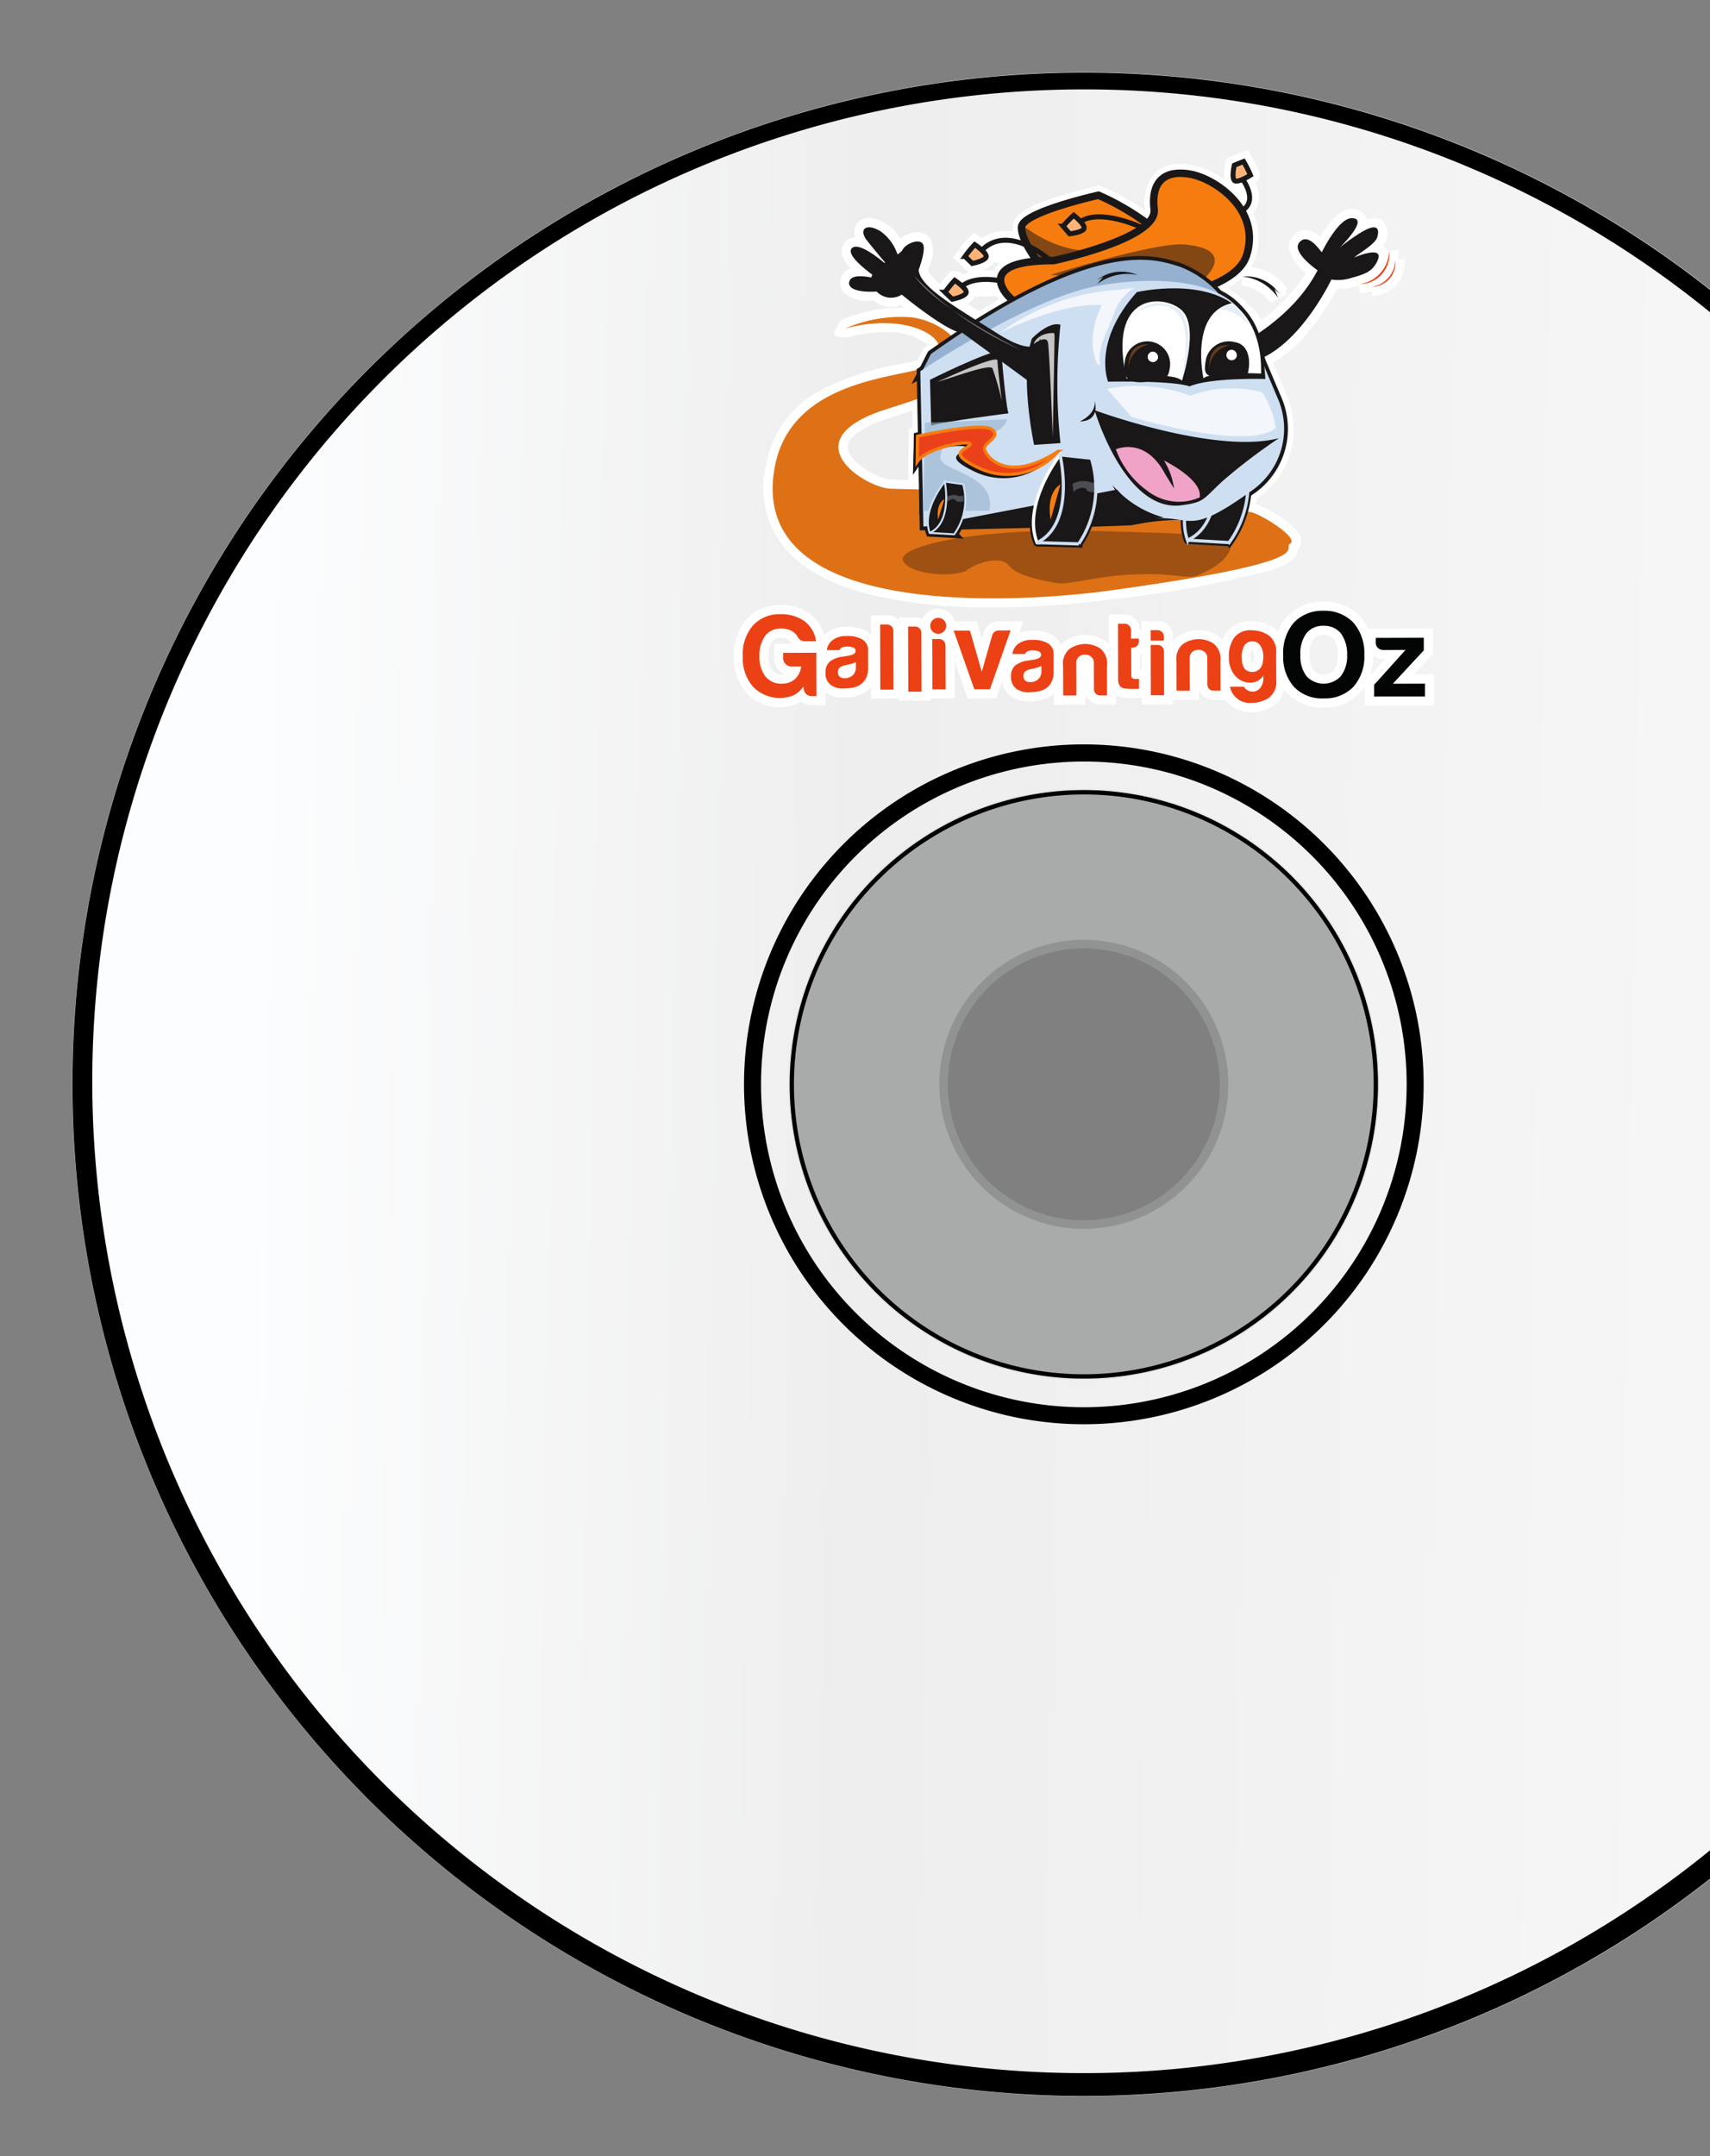 <svg xmlns="http://www.w3.org/2000/svg" xmlns:xlink="http://www.w3.org/1999/xlink" width="142" height="179" viewBox="0 0 142 179"><rect x="0" y="0" width="142" height="179" fill="#808080" stroke="none"/><defs><style>.a,.aj,.ap,.h,.v,.x{fill:#fff;}.a{stroke:#707070;}.b{clip-path:url(#a);}.c{fill:url(#b);}.d{opacity:0.5;fill:url(#c);}.e{opacity:0.2;mix-blend-mode:multiply;}.ab,.ac,.aj,.ak,.an,.ao,.ap,.e,.g,.l,.p,.w,.x,.z{isolation:isolate;}.f{fill:#333;}.g{mix-blend-mode:overlay;}.i{fill:#030404;}.j{fill:#ec4115;}.k{fill:url(#d);}.l{fill:#4d2a10;opacity:0.44;}.m{fill:none;}.aa,.ab,.ac,.m,.n,.o,.q,.r,.s,.t,.u,.v,.w,.x,.y,.z{stroke:#191717;}.m,.n{stroke-width:0.412px;}.n{fill:#feb479;}.o,.q{stroke-width:0.619px;}.o{fill:url(#e);}.ad,.af,.ai,.al,.p,.s{fill:#191717;}.p{opacity:0.52;}.q{fill:url(#f);}.ae,.ak,.r,.z{fill:#96b1cf;}.aa,.ab,.ac,.r,.s,.t,.u,.v,.w,.x,.y,.z{stroke-width:0.618px;}.ag,.t{fill:#f67c0f;}.ab,.ac,.ah,.an,.ao,.u{fill:#cfdff2;}.w{opacity:0.53;fill:url(#g);}.aj,.x{opacity:0.75;}.aq,.y{fill:#f0a3c7;}.ak,.z{opacity:0.62;}.aa{fill:url(#h);}.ab,.an{opacity:0.27;}.ac,.ao{opacity:0.55;}.af,.al{stroke:#cfdff2;}.af,.ai{stroke-width:0.266px;}.ai{stroke:#fff;}.al{stroke-width:0.157px;}.am{stroke:#f67c0f;stroke-width:0.257px;fill:url(#i);}.ap{opacity:0.4;}.ar{fill:#633b1d;}</style><clipPath id="a"><rect class="a" width="142" height="179" transform="translate(1146 612)"/></clipPath><linearGradient id="b" x1="0.09" y1="0.493" x2="1.025" y2="0.509" gradientUnits="objectBoundingBox"><stop offset="0" stop-color="#fcfdfe"/><stop offset="0.317" stop-color="#eee"/><stop offset="0.4" stop-color="#efefef"/><stop offset="1" stop-color="#fbfbfb"/></linearGradient><linearGradient id="c" x1="-7.341" y1="-1.728" x2="-5.781" y2="-0.322" gradientUnits="objectBoundingBox"><stop offset="0" stop-color="#d2d4d3"/><stop offset="0.109" stop-color="#e9e9e9"/><stop offset="0.155" stop-color="#b8c1c6"/><stop offset="0.218" stop-color="#7b8e9a"/><stop offset="0.353" stop-color="#e9e9e9"/><stop offset="0.456" stop-color="#e9e9e9"/><stop offset="0.517" stop-color="#d2d4d3"/><stop offset="0.591" stop-color="#d5d6d5"/><stop offset="0.633" stop-color="#b8bfc2"/><stop offset="0.728" stop-color="#7b8e9a"/><stop offset="0.858" stop-color="#e9e9e9"/><stop offset="1" stop-color="#d2d4d3"/></linearGradient><linearGradient id="d" x1="-4.814" y1="16.845" x2="-4.814" y2="16.869" gradientUnits="objectBoundingBox"><stop offset="0" stop-color="#de7115"/><stop offset="0.045" stop-color="#e06815"/><stop offset="0.172" stop-color="#e55615"/><stop offset="0.326" stop-color="#e94a15"/><stop offset="0.531" stop-color="#eb4315"/><stop offset="1" stop-color="#ec4115"/></linearGradient><linearGradient id="e" x1="-20.117" y1="64.813" x2="-20.068" y2="64.813" gradientUnits="objectBoundingBox"><stop offset="0" stop-color="#4d2a10"/><stop offset="0.134" stop-color="#512c0f"/><stop offset="0.29" stop-color="#5f330f"/><stop offset="0.457" stop-color="#773e0f"/><stop offset="0.632" stop-color="#974e0f"/><stop offset="0.812" stop-color="#c1620f"/><stop offset="0.995" stop-color="#f47b0f"/><stop offset="1" stop-color="#f67c0f"/></linearGradient><linearGradient id="f" x1="-10.842" y1="34.851" x2="-10.816" y2="34.851" xlink:href="#e"/><linearGradient id="g" x1="-25.368" y1="59.032" x2="-25.368" y2="59.125" gradientUnits="objectBoundingBox"><stop offset="0" stop-color="#eb411b"/><stop offset="0.119" stop-color="#e6401a"/><stop offset="0.257" stop-color="#d83d1a"/><stop offset="0.404" stop-color="#c0381a"/><stop offset="0.559" stop-color="#9f3119"/><stop offset="0.719" stop-color="#752918"/><stop offset="0.88" stop-color="#431f17"/><stop offset="1" stop-color="#191717"/></linearGradient><linearGradient id="h" x1="-18.178" y1="90.563" x2="-18.178" y2="90.692" gradientUnits="objectBoundingBox"><stop offset="0" stop-color="#eb411b"/><stop offset="0.274" stop-color="#eb441a"/><stop offset="0.52" stop-color="#ed4f18"/><stop offset="0.756" stop-color="#f16114"/><stop offset="0.985" stop-color="#f57b0f"/><stop offset="0.989" stop-color="#f67c0f"/></linearGradient><linearGradient id="i" x1="-18.178" y1="90.574" x2="-18.178" y2="90.703" xlink:href="#h"/></defs><g class="b" transform="translate(-1146 -612)"><g transform="translate(1152 618)"><g transform="translate(0 0)"><path class="c" d="M122.39,37.264A84.007,84.007,0,1,0,206.4,121.273,84.009,84.009,0,0,0,122.39,37.264Zm22.487,93.542A24.426,24.426,0,1,1,131.915,98.79,24.429,24.429,0,0,1,144.877,130.806Z" transform="translate(-38.382 -37.264)"/><path class="d" d="M147.253,113.993a24.528,24.528,0,1,0,13.015,32.158A24.534,24.534,0,0,0,147.253,113.993Zm-13.976,32.986a11.293,11.293,0,1,1,14.8-5.992A11.3,11.3,0,0,1,133.278,146.978Z" transform="translate(-53.679 -52.564)"/><g class="e" transform="translate(72.005 72.015)"><path class="f" d="M145.315,129.406a11.294,11.294,0,1,1-14.807,5.989,11.291,11.291,0,0,1,14.807-5.989m.275-.651a12,12,0,1,0,6.368,15.73,12.012,12.012,0,0,0-6.368-15.73Z" transform="translate(-128.909 -127.805)"/></g><g class="g" transform="translate(0 0.01)"><path d="M154.6,45.251a82.339,82.339,0,1,1-32.125-6.564A82.028,82.028,0,0,1,154.6,45.251m.551-1.3a83.983,83.983,0,1,0,44.559,110.09,83.983,83.983,0,0,0-44.559-110.09Z" transform="translate(-38.382 -37.276)"/></g><g class="g" transform="translate(55.777 55.788)"><path d="M147.193,110.946a26.807,26.807,0,1,1-35.142,14.222,26.843,26.843,0,0,1,35.142-14.222m.55-1.3a28.219,28.219,0,1,0,14.972,36.991,28.22,28.22,0,0,0-14.972-36.991Z" transform="translate(-108.507 -107.403)"/></g><g class="g" transform="translate(59.573 59.584)"><path d="M147.1,114.442a24.071,24.071,0,1,1-31.556,12.77,24.1,24.1,0,0,1,31.556-12.77m.136-.325A24.424,24.424,0,1,0,160.2,146.134a24.428,24.428,0,0,0-12.962-32.016Z" transform="translate(-113.279 -112.176)"/></g></g><g transform="translate(54.916 6.46)"><path class="h" d="M163.789,54.462l-.542.025a5.361,5.361,0,0,0,.043-.6c0-.112,0-.189,0-.215l-.981.045a.81.81,0,0,0-.064-.107,1.024,1.024,0,0,0-.251-.263,1.633,1.633,0,0,0,.284-.544,1.488,1.488,0,0,0-.141-1.343,1.069,1.069,0,0,0-.877-.414,1.861,1.861,0,0,0-.61.113,1.025,1.025,0,0,0-.064-.211,1.143,1.143,0,0,0-1.149-.664.507.507,0,0,0-.078,0c-.732.024-1.444.583-2.239,1.76-.119.181-.232.358-.336.527a1.84,1.84,0,0,0-1.211-.54,1.384,1.384,0,0,0-1.081.533,1.318,1.318,0,0,0-.3,1.035,3.667,3.667,0,0,0,1.409,1.971,13.816,13.816,0,0,1-3.707,3.94,3.43,3.43,0,0,0-1.2-1.378c-.015-.019-.032-.035-.047-.053a6.017,6.017,0,0,0-1.553-1.262,6.847,6.847,0,0,0,1.174-.813l.019.631a3.325,3.325,0,0,1,2.369,1.415l1.361-.659-.142-.355.178-.143a4.277,4.277,0,0,0-3-1.8,2.957,2.957,0,0,0,.333-.693,5.537,5.537,0,0,0,.274-1.391,5.3,5.3,0,0,0-.255-1.885c-.074-.229-.129-.4-.167-.534a1.04,1.04,0,0,0,.075-.091,1.369,1.369,0,0,0,.146-.222l0-.009h0a2.1,2.1,0,0,0,.2-.557,2.64,2.64,0,0,0-.26-1.611.736.736,0,0,0,.362-.577l.01-.144-.042-.141a8.493,8.493,0,0,0-.644-1.294l-.328-.566-1.751.7-.089.385a3.5,3.5,0,0,0-.081,1.363,7.126,7.126,0,0,0-2.684-1.2,5.618,5.618,0,0,0-.973-.092,2.9,2.9,0,0,0-2.248.895,3.647,3.647,0,0,0-.681,2.949v.031a20.347,20.347,0,0,0-3.582-1.988l-.22-.092-.234.054c-.068.014-1.639.367-3.243.878-2.625.838-3.7,1.558-3.734,2.486a2.333,2.333,0,0,0,.023.4,4.05,4.05,0,0,0-.6-.046,3.375,3.375,0,0,0-1.975.605c-.095-.069-.161-.111-.165-.118l-.479-.316-.434.375a8.585,8.585,0,0,0-.921,1.115l-.386.531,1.3,1.251a3.179,3.179,0,0,0-.475.183c-.407-.3-.586-.3-.675-.3h-.282l-.212.185a7.022,7.022,0,0,0-.76.892,2.922,2.922,0,0,1-.967-1.125c.068-.193.172-.509.253-.846a2.071,2.071,0,0,0-.2-1.971,1.3,1.3,0,0,0-.94-.364,2.435,2.435,0,0,0-1.427.538,3.785,3.785,0,0,0-1.254-1.285,2.626,2.626,0,0,0-1.33-.43,1.2,1.2,0,0,0-1.122.649,1.282,1.282,0,0,0-.041.962,1.19,1.19,0,0,0-.814.358,1.094,1.094,0,0,0-.3.863,2.179,2.179,0,0,0,.77,1.343,1.272,1.272,0,0,0-.888,1,1.172,1.172,0,0,0,.261.982,2.9,2.9,0,0,0,2.272.7c.076,0,.152,0,.224,0a2.379,2.379,0,0,0,1.471.537,2.215,2.215,0,0,0,.789-.148c.076.061.161.133.257.205h-.21a12.221,12.221,0,0,0-4.871.993h0l-.095.045a3.865,3.865,0,0,0-.6,1c-.181.47.776.43,1.106.4l.009.017a11.394,11.394,0,0,1,3.006-.423,5.418,5.418,0,0,1,3.668,1.054c-.063.041-.342.239-.342.239l-.527,1.035c-.4.108-.913.209-1.479.328a23.07,23.07,0,0,0-6.426,2.079,8.837,8.837,0,0,0-4.706,6.369,7.935,7.935,0,0,0,1.565,6.8c1.542,1.848,4.12,3.2,7.66,4.008a43.969,43.969,0,0,0,9.663.93,74.848,74.848,0,0,0,9.713-.645A95.773,95.773,0,0,0,152.534,80.3c1.639-.513,2.3-.993,2.4-1.776a.959.959,0,0,0,.236-.853c-.037-.22-.146-.806-1.792-1.894a9.45,9.45,0,0,0-1.942-1.017c.03-.153.056-.3.079-.457a6.87,6.87,0,0,0,3.041-5.205,7.654,7.654,0,0,0-.542-3.314c-.017-.046-.033-.078-.04-.094L152.9,63.156c-.006-.048-.013-.09-.017-.134,2.706-1.552,4.638-4.862,5.293-6.1h.037a4.937,4.937,0,0,0,1.387-.208h.009c.137-.035.269-.075.4-.115l.093.67a3.409,3.409,0,0,0,.95-.164l.054.375a2.7,2.7,0,0,0,2.687-2.707c0-.041,0-.082,0-.123h0C163.793,54.553,163.789,54.485,163.789,54.462ZM122.619,68.526l-.039,2.721v1.53c-.612-.011-1.115-.026-1.44-.041-.983-.044-3.353-1.3-3.567-2.539-.174-1,1.407-1.8,2.364-2.2.484-.2,1.1-.395,1.762-.6.4-.126.806-.255,1.216-.4l.026,1.457Zm5.845-9.77c-.34-.216-.663-.419-.967-.615a1.37,1.37,0,0,0,.575-.542.476.476,0,0,0,.026-.063l1.854-.015c.014.022.033.046.046.068l.128.175C129.587,58.076,129.029,58.408,128.465,58.757Zm1.211-3.362c-.216-.018-.43-.028-.636-.028-.124,0-.247.006-.364.013a1.88,1.88,0,0,0,1.013-.678l.507.053a2,2,0,0,0-.519.64Z" transform="translate(-108.069 -45.386)"/><path class="h" d="M165.6,98.552l-1.688.006,1.59-1.715-.007-2.1-5.372.017a4.081,4.081,0,0,0-.673-1.021l-.01-.008-.012-.012a4.058,4.058,0,0,0-3-1.2h-.019A4.022,4.022,0,0,0,153.4,93.74l-.015.021A3.921,3.921,0,0,0,152.635,95a2.27,2.27,0,0,0-.4-.339,3.342,3.342,0,0,0-1.8-.519h-.009a2.407,2.407,0,0,0-2.042.917,2.9,2.9,0,0,0-.342.616,1.7,1.7,0,0,0-.381-.317A3.1,3.1,0,0,0,146,94.882l-.029,0h-.017a3.151,3.151,0,0,0-1.612.521,1.717,1.717,0,0,0-.423.387v-.379a1.246,1.246,0,0,0-.381-.909,1.282,1.282,0,0,0-.914-.376l-1.324.006v.693h-.122a1.3,1.3,0,0,0-1.279-1.239h-1.32l.006,2.44a1.619,1.619,0,0,0-.348-.282,3.128,3.128,0,0,0-1.666-.472h-.028l-.019.006a3.141,3.141,0,0,0-1.607.516,1.724,1.724,0,0,0-.329.279,1.8,1.8,0,0,0-.625-.729,3.044,3.044,0,0,0-1.729-.419h-.019a3,3,0,0,0-1.066.178l.336-.963-2.023.006a1.337,1.337,0,0,0-1.3.967l0,.011-.13.461-.407-1.431-1.832.007a1.425,1.425,0,0,0-2.692-.185,1.3,1.3,0,0,0-.618-.152l-1.321,0v.286a1.2,1.2,0,0,0-.1-.107,1.27,1.27,0,0,0-.9-.359l-1.324.01.006,1.607a2.061,2.061,0,0,0-.282-.231,3,3,0,0,0-1.724-.426h-.021a2.543,2.543,0,0,0-1.691.539,1.9,1.9,0,0,0-.173.167A3.285,3.285,0,0,0,113.8,93.55l-.014-.008-.01-.01a4.093,4.093,0,0,0-2.47-.733h-.018a3.672,3.672,0,0,0-2.847,1.225,4.973,4.973,0,0,0,.039,6.062,3.572,3.572,0,0,0,2.8,1.182h.017a3.579,3.579,0,0,0,1.387-.272l.017-.01.017-.01a2.4,2.4,0,0,0,.305-.172,1.424,1.424,0,0,0,.919.3h1.122l0-1.064a2.419,2.419,0,0,0,1.415.435h.009a6.57,6.57,0,0,0,.729-.05,2.64,2.64,0,0,0,.962-.294,2.028,2.028,0,0,0,.674-.556l0,.993,2.325-.006v.184l2.611-.01v-.183l2-.007-.009-3.087,1.087,3.087,2.377-.009.492-1.413a1.778,1.778,0,0,0,.714,1.219,2.363,2.363,0,0,0,1.423.445h.011c.216,0,.451-.014.73-.041a2.7,2.7,0,0,0,.962-.3,2.04,2.04,0,0,0,.447-.309v.931l2.616-.008,0-.905a1.225,1.225,0,0,0,.317.534,1.271,1.271,0,0,0,.922.37l1.309,0,0-.81a1.5,1.5,0,0,0,.712.239c.251.021.5.029.726.029.172,0,.34-.006.5-.019l.188-.01,0,.564,2.614-.009v-.363l2.134-.009v-.908a1.2,1.2,0,0,0,.316.531,1.261,1.261,0,0,0,.922.371h1a2.429,2.429,0,0,0,2.123,1.021h.015a3.34,3.34,0,0,0,1.794-.518,2.075,2.075,0,0,0,.914-1.355c.078.1.157.2.245.294l.007,0a3.955,3.955,0,0,0,3.011,1.192h.017a4,4,0,0,0,3.013-1.2l.013-.015a3.857,3.857,0,0,0,.392-.51l.007,1.574,5.743-.018Zm-54.806-1.343a1.456,1.456,0,0,0,.882,1.331,1.316,1.316,0,0,1-.243.021.891.891,0,0,1-.772-.312,1.909,1.909,0,0,1-.335-1.214,2.02,2.02,0,0,1,.318-1.222.842.842,0,0,1,.714-.308,1.061,1.061,0,0,1,.564.121.767.767,0,0,1,.174.181,1.337,1.337,0,0,0,.127.2h-1.436Zm30.4.962,0-1.246a1.318,1.318,0,0,0,.12-.08l.006,1.327Zm9.442-.817a.771.771,0,0,1-.054.2l-.006,0-.013.015a.087.087,0,0,1-.049.009h0a.371.371,0,0,1-.078-.009,1.391,1.391,0,0,1-.06-.464,1.345,1.345,0,0,1,.1-.527h.059v-.013h0v.013h0a.66.66,0,0,1,.1.282A1.49,1.49,0,0,1,150.635,97.353Zm6.638.859a1.018,1.018,0,0,1-.848.348.972.972,0,0,1-.834-.336l-.009-.01a1.992,1.992,0,0,1-.332-1.279,2.074,2.074,0,0,1,.33-1.312.951.951,0,0,1,.838-.346h0a1,1,0,0,1,.833.34,2.107,2.107,0,0,1,.357,1.309,2.058,2.058,0,0,1-.34,1.289Zm3.034.412a5.3,5.3,0,0,0,.251-1.611,1.381,1.381,0,0,0,.822.266h.142Z" transform="translate(-107.424 -55.029)"/><path class="i" d="M164.807,97.132a3.85,3.85,0,0,1,.877-2.675,3.248,3.248,0,0,1,2.471-.992,3.3,3.3,0,0,1,2.474.977,3.842,3.842,0,0,1,.914,2.67,3.763,3.763,0,0,1-.9,2.657,3.249,3.249,0,0,1-2.468.97,3.205,3.205,0,0,1-2.475-.957A3.756,3.756,0,0,1,164.807,97.132Zm1.427,0a2.744,2.744,0,0,0,.507,1.764,1.946,1.946,0,0,0,2.749.1c.037-.035.073-.072.107-.109a2.718,2.718,0,0,0,.516-1.771,2.829,2.829,0,0,0-.527-1.786,1.763,1.763,0,0,0-1.429-.618,1.731,1.731,0,0,0-1.425.627,2.8,2.8,0,0,0-.5,1.791Z" transform="translate(-119.164 -55.223)"/><path class="i" d="M174.3,101.155v-.967l2.61-2.9-1.852.008a.615.615,0,0,1-.437-.174.551.551,0,0,1-.185-.43v-.4l3.989-.011,0,1.043-2.573,2.774,2.673-.008,0,1.061Z" transform="translate(-121.108 -55.798)"/><path class="j" d="M113.406,99.827a2.075,2.075,0,0,1-.823.736,3.093,3.093,0,0,1-3.345-.717,3.6,3.6,0,0,1-.854-2.535,3.645,3.645,0,0,1,.818-2.52,2.932,2.932,0,0,1,2.283-.967,3.314,3.314,0,0,1,2.039.591,2.532,2.532,0,0,1,.947,1.646l-.923.007a.637.637,0,0,1-.6-.364,1.461,1.461,0,0,0-.383-.42,1.732,1.732,0,0,0-1.02-.269,1.586,1.586,0,0,0-1.3.6,2.722,2.722,0,0,0-.476,1.693,2.6,2.6,0,0,0,.5,1.688,1.657,1.657,0,0,0,1.363.593,1.6,1.6,0,0,0,1.075-.371,1.771,1.771,0,0,0,.534-1.056l-.807,0a.673.673,0,0,1-.492-.2.664.664,0,0,1-.2-.489v-.441l2.747-.011.012,3.6h-.366a.635.635,0,0,1-.674-.537Z" transform="translate(-107.619 -55.296)"/><path class="j" d="M119.8,100.2a1.929,1.929,0,0,1-.7.215,6.163,6.163,0,0,1-.652.041,1.641,1.641,0,0,1-.991-.3,1.168,1.168,0,0,1-.426-1.017,1.086,1.086,0,0,1,.381-.942,2.209,2.209,0,0,1,.981-.381.987.987,0,0,0,.188-.025c.072-.014.157-.026.251-.041.46-.063.693-.2.693-.408a.3.3,0,0,0-.247-.3,1.624,1.624,0,0,0-.449-.072,1.173,1.173,0,0,0-.392.065.416.416,0,0,0-.25.237l-1.052,0a1.212,1.212,0,0,1,.437-.806,1.82,1.82,0,0,1,1.207-.365,2.338,2.338,0,0,1,1.322.3,1,1,0,0,1,.458.876l0,1.433a1.782,1.782,0,0,1-.223.981A1.371,1.371,0,0,1,119.8,100.2Zm-.258-1.934a2.765,2.765,0,0,1-.612.2l-.361.084a.915.915,0,0,0-.406.2.616.616,0,0,0-.107.348.492.492,0,0,0,.143.376.582.582,0,0,0,.408.129.962.962,0,0,0,.69-.257.927.927,0,0,0,.251-.692Z" transform="translate(-109.388 -55.761)"/><path class="j" d="M122.725,94.9h.566a.539.539,0,0,1,.375.146.5.5,0,0,1,.159.367l.015,4.889-1.1,0Z" transform="translate(-110.555 -55.516)"/><path class="j" d="M125.645,95.111h.566a.523.523,0,0,1,.376.15.485.485,0,0,1,.158.37l.018,4.885-1.1,0Z" transform="translate(-111.152 -55.56)"/><path class="j" d="M128.173,96.419h.565a.5.5,0,0,1,.375.153.527.527,0,0,1,.157.376l.013,3.644-1.1,0Z" transform="translate(-111.67 -55.828)"/><path class="j" d="M133.416,100.4h-1.3L130.4,95.531l1.355,0,.98,3.42.854-2.989a.575.575,0,0,1,.584-.443h.954Z" transform="translate(-112.124 -55.643)"/><path class="j" d="M139.168,100.6a1.936,1.936,0,0,1-.7.209c-.247.027-.464.042-.651.044a1.654,1.654,0,0,1-.989-.3,1.162,1.162,0,0,1-.429-1.015,1.084,1.084,0,0,1,.381-.942,2.23,2.23,0,0,1,.98-.375,1.37,1.37,0,0,0,.189-.026,1.71,1.71,0,0,1,.255-.039c.457-.065.688-.2.688-.411a.3.3,0,0,0-.247-.305,1.544,1.544,0,0,0-.446-.068,1.2,1.2,0,0,0-.393.06.436.436,0,0,0-.25.24h-1.048a1.2,1.2,0,0,1,.433-.8,1.8,1.8,0,0,1,1.211-.367,2.341,2.341,0,0,1,1.321.294,1.008,1.008,0,0,1,.458.877l0,1.433a1.8,1.8,0,0,1-.225.981A1.434,1.434,0,0,1,139.168,100.6Zm-.255-1.934a3.246,3.246,0,0,1-.612.207l-.362.079a.924.924,0,0,0-.407.205.586.586,0,0,0-.107.346.5.5,0,0,0,.142.376.6.6,0,0,0,.407.126.873.873,0,0,0,.941-.947Z" transform="translate(-113.352 -55.843)"/><path class="j" d="M145.473,101.206l-.55,0a.516.516,0,0,1-.537-.492.352.352,0,0,1,0-.041l-.006-2.135a.648.648,0,0,0-.231-.552.808.808,0,0,0-.509-.173.8.8,0,0,0-.5.177.654.654,0,0,0-.218.548l.009,2.673h-1.1l-.009-2.45a1.583,1.583,0,0,1,.553-1.429,2.378,2.378,0,0,1,1.235-.4,2.348,2.348,0,0,1,1.273.356,1.588,1.588,0,0,1,.586,1.46Z" transform="translate(-114.459 -55.934)"/><path class="j" d="M149.3,100.215a8.372,8.372,0,0,1-1.122-.013c-.4-.029-.606-.285-.609-.767l-.011-4.62.562,0a.485.485,0,0,1,.363.161.5.5,0,0,1,.161.376v.7h.645v.222a.512.512,0,0,1-.153.383.53.53,0,0,1-.376.15h-.107l.009,2.323c0,.178.107.269.313.269h.332Z" transform="translate(-115.635 -55.499)"/><path class="j" d="M150.973,95.491h.563a.537.537,0,0,1,.537.533v.331l-1.1.006Zm0,1.225h.566a.52.52,0,0,1,.379.157.507.507,0,0,1,.158.375l.01,3.645-1.1,0Z" transform="translate(-116.335 -55.638)"/><path class="j" d="M157.319,100.708l-.554,0a.509.509,0,0,1-.537-.479c0-.018,0-.035,0-.052l-.008-2.14a.652.652,0,0,0-.229-.55.833.833,0,0,0-1.014,0,.655.655,0,0,0-.215.552l.008,2.67-1.1,0-.009-2.452a1.567,1.567,0,0,1,.554-1.426,2.263,2.263,0,0,1,2.505-.044,1.6,1.6,0,0,1,.588,1.46Z" transform="translate(-116.882 -55.833)"/><path class="j" d="M162,99.523v-.269a1.187,1.187,0,0,1-.76.552,1.56,1.56,0,0,1-.948-.072,1.792,1.792,0,0,1-.815-.7,2.394,2.394,0,0,1-.34-1.343,2.6,2.6,0,0,1,.441-1.58,1.677,1.677,0,0,1,1.435-.611,2.537,2.537,0,0,1,1.4.406,1.645,1.645,0,0,1,.649,1.507l.007,2.212a1.632,1.632,0,0,1-.641,1.5,2.591,2.591,0,0,1-1.4.4,1.661,1.661,0,0,1-1.8-1.343l1.145,0a.848.848,0,0,0,.387.335.787.787,0,0,0,.518.061.849.849,0,0,0,.471-.3A1.265,1.265,0,0,0,162,99.523Zm-1.794-1.8q0,1.085.628,1.2a.854.854,0,0,0,.928-.294,1.131,1.131,0,0,0,.2-.54,2.338,2.338,0,0,0,.007-.733,1.517,1.517,0,0,0-.263-.645.7.7,0,0,0-.6-.279.73.73,0,0,0-.723.395A2.017,2.017,0,0,0,160.2,97.722Z" transform="translate(-118.004 -55.639)"/><path class="j" d="M129.279,94.835a.661.661,0,1,1-.694-.626l.034,0A.645.645,0,0,1,129.279,94.835Z" transform="translate(-111.625 -55.375)"/><g transform="translate(3.247 13.848)"><path class="k" d="M139.419,85.522s-30.4,4.463-27.75-10.207c1.433-7.933,11.725-7.382,13.15-8.631,2.136-1.871-1.854-4.415-7.295-2.919a11.525,11.525,0,0,1,5.282-.95c2.288.122,5.748,2.346,3.967,4.764-1.343,1.819-5.01,2.49-6.956,3.284-6.263,2.557-.539,6.105,1.459,6.191,3.008.139,19.353.1,29.935,1.95.834.148,4.045,2.149,3.267,2.618C153.77,82.046,157.288,83.063,139.419,85.522Z" transform="translate(-111.506 -62.796)"/><path class="l" d="M152.141,85.609s1.164,1.492-2.252,3.073c-1.269.586-1.542-.05-5.149.041s-5.72.927-6.87.729-3.326-.585-3.963-1.446-2.626-.269-3.483.366-4.7.458-5.306-.748,5.876-2.727,15.614-2.5S152.141,85.609,152.141,85.609Z" transform="translate(-114.283 -67.361)"/></g><g transform="translate(9.591 0.947)"><g transform="translate(7.973)"><g transform="translate(0 9.792)"><path class="m" d="M136.443,59.5s-3.818-1.42-5.33.049" transform="translate(-129.835 -58.886)"/><path class="n" d="M130.308,58.98s1.1.733.939,1.055-1.143.51-1.143.51l-.6-.578A9.832,9.832,0,0,1,130.308,58.98Z" transform="translate(-129.506 -58.906)"/></g><g transform="translate(21.802)"><path class="m" d="M156.916,51.472s5.319.444,2.826-3.227" transform="translate(-156.916 -46.917)"/><path class="n" d="M161.017,47.711s-1.118.709-1.343.43,0-1.254,0-1.254l.772-.31A9.713,9.713,0,0,1,161.017,47.711Z" transform="translate(-157.46 -46.576)"/></g><path class="o" d="M148.485,52.873a20.7,20.7,0,0,0-4.609-2.778s-6.343,1.415-6.385,2.651,1.7,3.339,1.7,3.339S146.5,54.608,148.485,52.873Z" transform="translate(-131.14 -47.296)"/><path class="p" d="M137.884,53.478s2.867,2.25,5.813,1.856l-4.633.943S137.143,54.223,137.884,53.478Z" transform="translate(-131.185 -47.988)"/><path class="q" d="M139.7,55.053s8.64-1.806,8.352-4.256,1.014-3.277,3.015-2.917,5.912,2.932,4.642,6.788c-1.377,4.175-15.116,4.529-15.116,4.529s-3.426.62-4.931-1.545C135.248,57.059,134.162,55.04,139.7,55.053Z" transform="translate(-130.69 -46.826)"/><path class="p" d="M140.526,57.758s8.67-2.74,11.12-2.525c4.6.4,1.47,2.991,1.47,2.991S141.673,57.875,140.526,57.758Z" transform="translate(-131.761 -48.345)"/><g transform="translate(1.657 6.536)"><path class="m" d="M138.869,56.364s-3.467-3.074-5.674-.62" transform="translate(-131.918 -54.794)"/><path class="n" d="M132.395,55.25s1.1.732.94,1.054-1.145.511-1.145.511l-.6-.582A9.333,9.333,0,0,1,132.395,55.25Z" transform="translate(-131.589 -54.887)"/></g><g transform="translate(9.803 4.461)"><path class="m" d="M148.782,53.268s-3.679-1.751-5.319-.424" transform="translate(-142.165 -52.217)"/><path class="n" d="M142.711,52.184s1.036.827.845,1.132-1.182.409-1.182.409l-.542-.632A10,10,0,0,1,142.711,52.184Z" transform="translate(-141.831 -52.184)"/></g></g><g transform="translate(5.652 8.159)"><path class="r" d="M151.635,59.568a8.261,8.261,0,0,0-3.295-2.206c-1.768-.494-6.607-2.6-20.535,7.292l-.874,1.724s10.5-5.973,16.695-5.631S151.635,59.568,151.635,59.568Z" transform="translate(-126.658 -56.833)"/><g transform="translate(22.204 16.05)"><path class="s" d="M157.286,79.31a19.182,19.182,0,0,0-.395-2.3s-3.311,3.986-2.135,7.225C154.757,84.237,157.829,84.6,157.286,79.31Z" transform="translate(-154.504 -77.012)"/><path class="t" d="M157.2,80.086s-1.235.556-.908,2.906Z" transform="translate(-154.859 -77.641)"/><path class="s" d="M156.957,77.012s1.166,5.728-2.135,7.225l3.454.2a8.325,8.325,0,0,0,1.27-7.07Z" transform="translate(-154.569 -77.012)"/></g><path class="u" d="M142.127,59.372s8.452-1.584,11.4,2.149l3.077,7.268a6.238,6.238,0,0,1-2.257,7.728c-4.43,3.141-4.5,1.371-9.91,2.5,0,0-4.224.184-6.661.171l-10.594.247-.255-12.9S136.343,60.187,142.127,59.372Z" transform="translate(-126.658 -57.285)"/><g transform="translate(9.66 16.196)"><path class="s" d="M141.409,79.478a19.79,19.79,0,0,0-.468-2.283s-3.18,4.091-1.908,7.287C139.033,84.482,142.117,84.75,141.409,79.478Z" transform="translate(-138.732 -77.195)"/><path class="t" d="M141.321,80.27s-1.218.595-.815,2.936Z" transform="translate(-139.079 -77.824)"/><path class="s" d="M141.018,77.195s1.343,5.7-1.908,7.287l3.463.1a8.317,8.317,0,0,0,1.048-7.109Z" transform="translate(-138.81 -77.195)"/></g><path class="s" d="M144.062,72.457s3.78,3.206,6.055,3.461,6.447.277,7.621-.2,2.029-.922,2.029-.922-1.75,4.768-5.534,5.2c-3.342.383-4.909.259-6.169-.645C146.657,78.331,144.062,72.457,144.062,72.457Z" transform="translate(-130.163 -60.03)"/><path class="s" d="M159.507,67.336s-4.589-.131-6.3.619c0,0-4.233-.9-6.871.819a9.776,9.776,0,0,1,2.5-8.649s5.846-1.346,8.624,1.553A15.094,15.094,0,0,1,159.507,67.336Z" transform="translate(-130.59 -57.443)"/><path class="v" d="M152.964,67.779s1.467-4.436,0-5.824-6.259-1.1-4.612,6.1C148.357,68.055,152.106,67,152.964,67.779Z" transform="translate(-130.972 -57.747)"/><path class="v" d="M156.43,67.594s-1.182-5.459,2.354-6.228c0,0,2.55,1.383,2.432,5.841C161.216,67.206,157.179,67,156.43,67.594Z" transform="translate(-132.655 -57.761)"/><path class="s" d="M151.853,67.837c-.186,1.1-.985.692-1.982,1-1.6.484-1.916-.53-1.732-1.631a1.888,1.888,0,1,1,3.758.374,1.944,1.944,0,0,1-.045.262Z" transform="translate(-130.988 -58.606)"/><path class="s" d="M159.847,67.23c-.188,1.1-.492.771-1.52.937-2.1.342-2.185-.823-2-1.922a1.955,1.955,0,0,1,2.4-1.366C159.758,65.053,160.036,66.127,159.847,67.23Z" transform="translate(-132.66 -58.472)"/><path class="v" d="M151.507,66.981a.434.434,0,1,1-.344-.555A.463.463,0,0,1,151.507,66.981Z" transform="translate(-131.513 -58.795)"/><path class="v" d="M159.4,66.035a.435.435,0,1,1-.341-.555A.467.467,0,0,1,159.4,66.035Z" transform="translate(-133.128 -58.601)"/><path class="s" d="M133.841,66.3s.36,4.448.608,5.219c0,0-5.086.625-6.416,1.011l-.1-3.8S132.54,66.421,133.841,66.3Z" transform="translate(-126.863 -58.77)"/><path class="s" d="M148.737,58.347a4.082,4.082,0,0,0-3.375.773l.534-.632-.52.259A3.34,3.34,0,0,1,148.737,58.347Z" transform="translate(-130.429 -57.08)"/><path class="w" d="M154.33,76.861s-4.014-.248-3.671,2.662l-.145.887s-2.9,0-5.056-6.278a12.174,12.174,0,0,0,4.341,2.26A22.286,22.286,0,0,0,154.33,76.861Z" transform="translate(-130.449 -60.373)"/><path class="x" d="M159.388,70.581a10.132,10.132,0,0,0-5.975.286,15.412,15.412,0,0,0-6.573.187,7.47,7.47,0,0,1,3.193,4.256s7.971,1.574,10.476-1.38A8.308,8.308,0,0,0,159.388,70.581Z" transform="translate(-130.732 -59.581)"/><path class="x" d="M135.257,63.5a18.292,18.292,0,0,1,9.89-3.579l1.242-.161a4.14,4.14,0,0,0-1.706,2.17c-.476,1.472-1.3,2.6-1.145,3.913s-1.525-1.324.161-4.636C143.7,61.206,140.77,60.786,135.257,63.5Z" transform="translate(-128.362 -57.432)"/><path class="y" d="M151.622,79.614a2.951,2.951,0,0,1,2.318.781s.208-.269-.759-.85a2.457,2.457,0,0,1,2.956,1.828l0,.009s-4.465,1.032-5.461.208C150.678,81.589,149.776,79.935,151.622,79.614Z" transform="translate(-131.472 -61.467)"/><path class="z" d="M127.38,73.77l6.819-.285s-.317,1.3-2.23,1.168-3.218.706-3.33,1.944,4.7,1.382,4.073,4.469l-5.517.028Z" transform="translate(-126.712 -60.24)"/><g transform="translate(0.894 18.415)"><path class="s" d="M129.347,81.342a11.662,11.662,0,0,0-.231-1.356s-1.948,2.35-1.257,4.254C127.86,84.24,129.668,84.455,129.347,81.342Z" transform="translate(-127.711 -79.986)"/><path class="t" d="M129.3,81.8s-.727.325-.533,1.709Z" transform="translate(-127.921 -80.357)"/><path class="s" d="M129.155,79.987s.686,3.376-1.257,4.254l2.034.122a4.889,4.889,0,0,0,.745-4.164Z" transform="translate(-127.75 -79.986)"/></g><path class="s" d="M126.645,75.37s4.969-1.118,5.824-.491-.748,1.081-.605,1.666,1.84,2.892,6.092.154a5.552,5.552,0,0,1-6.6,1.372c-2.6-1.25-1.207-1.415-.724-1.9s-3.181-.219-4.049,1.081Z" transform="translate(-126.588 -60.486)"/><path class="aa" d="M126.622,75.053s5.319-1.189,6.178-.559-.746,1.079-.608,1.666,1.843,2.89,6.1.154a5.559,5.559,0,0,1-6.6,1.372c-2.6-1.25-1.207-1.415-.724-1.9s-3.505.088-4.374,1.388Z" transform="translate(-126.589 -60.409)"/><path class="x" d="M128.708,69.1s4.982-2.324,4.986-1.771.366,3.369.366,3.369a22.431,22.431,0,0,0-.784-2.727C133.038,67.6,130.216,68.653,128.708,69.1Z" transform="translate(-127.022 -58.963)"/><path class="ab" d="M142.835,80.142a1.941,1.941,0,0,1,1.312-.17,1.127,1.127,0,0,0,.909.017l.022.806s-.967.192-1.1-.15-.987-.054-1.08.228l-.072-.652" transform="translate(-129.909 -61.558)"/><path class="ab" d="M129.729,81.51a1.2,1.2,0,0,1,.8-.1.692.692,0,0,0,.555.011l.015.494s-.591.115-.674-.094-.6-.031-.658.139l-.045-.4" transform="translate(-127.229 -61.856)"/><path class="ac" d="M149.465,62.107a4.1,4.1,0,0,1,2.592-.443c.976.381,2.047,1.226,1.22,5.907,0,0,1.359-3.74-.239-5.687A2.9,2.9,0,0,0,149.465,62.107Z" transform="translate(-131.269 -57.766)"/><path class="ac" d="M158.124,61.926a3.231,3.231,0,0,1,2.649,1.631s-.777-1.782-1.636-1.993A1.283,1.283,0,0,0,158.124,61.926Z" transform="translate(-133.041 -57.8)"/><path class="s" d="M146.677,74.869s.29,3.023,1.967,4.575c0,0-1.984-1.517-4.318-6.55C144.326,72.894,146.369,74.9,146.677,74.869Z" transform="translate(-130.217 -60.119)"/></g><path class="ad" d="M151.553,65.777s9.859-2.31,13.3-8.96c0,0-2.2-1.5-1.515-2.311s1.568.463,1.863.82c0,0,1.349-2.79,2.451-2.831s.322,1.146-.951,2.432a15.072,15.072,0,0,1,1.963-1.369c1.16-.637,1.337-.179,1.148.5-.161.57-1.338,1.224-1.934,1.705,0,0,2.53-1.1,1.964.224-.413.962-1.084,1.149-2.179,1.462a3.632,3.632,0,0,1-1.662.135s-2.346,4.962-5.761,6.519c-1.954.887-9.163,4.358-9.163,4.358Z" transform="translate(-125.947 -47.787)"/><path class="ae" d="M151.635,59.568a8.261,8.261,0,0,0-3.295-2.206c-1.768-.494-6.607-2.6-20.535,7.292l-.874,1.724s10.5-5.973,16.695-5.631S151.635,59.568,151.635,59.568Z" transform="translate(-121.006 -48.675)"/><g transform="translate(27.856 24.204)"><path class="af" d="M157.286,79.309a19.455,19.455,0,0,0-.395-2.3s-3.311,3.992-2.135,7.23C154.757,84.236,157.829,84.6,157.286,79.309Z" transform="translate(-154.504 -77.006)"/><path class="ag" d="M157.2,80.084s-1.235.558-.908,2.908Z" transform="translate(-154.859 -77.636)"/><path class="af" d="M156.957,77.006s1.166,5.733-2.135,7.23l3.454.2a8.327,8.327,0,0,0,1.27-7.07Z" transform="translate(-154.569 -77.006)"/></g><path class="ah" d="M142.127,59.372s8.452-1.584,11.4,2.149l3.077,7.268a6.265,6.265,0,0,1-2.257,7.728c-5.993,4.3-4.5,1.37-9.908,2.5,0,0-4.224.184-6.661.167l-10.6.251-.255-12.9S136.343,60.186,142.127,59.372Z" transform="translate(-121.006 -49.126)"/><path class="ad" d="M143.317,80.816l-16.068,3.077s18.668.08,18.3-.57Z" transform="translate(-121.071 -53.582)"/><g transform="translate(15.311 24.353)"><path class="ai" d="M141.409,79.477a19.78,19.78,0,0,0-.468-2.284s-3.18,4.091-1.908,7.288C139.033,84.481,142.117,84.749,141.409,79.477Z" transform="translate(-138.732 -77.193)"/><path class="ag" d="M141.321,80.27s-1.218.595-.815,2.936Z" transform="translate(-139.079 -77.823)"/><path class="af" d="M141.018,77.193s1.343,5.694-1.908,7.288l3.463.1a8.317,8.317,0,0,0,1.048-7.109Z" transform="translate(-138.81 -77.193)"/></g><path class="ad" d="M159.523,67.336s-4.589-.131-6.3.619c0,0-.88-.478-6.76-.395,0,0-1.351-3.264,2.389-7.434,0,0,5.847-1.348,8.625,1.552C157.476,61.678,159.218,62.276,159.523,67.336Z" transform="translate(-124.954 -49.285)"/><path class="h" d="M152.967,67.753s1.467-4.436,0-5.827-6.252-1.542-4.6,5.656C148.367,67.582,152.108,66.973,152.967,67.753Z" transform="translate(-125.323 -49.562)"/><path class="h" d="M156.43,67.594s-1.182-5.459,2.354-6.228c0,0,2.55,1.383,2.432,5.84C161.216,67.206,157.179,67,156.43,67.594Z" transform="translate(-127.003 -49.602)"/><path class="ad" d="M151.964,67.726c-.19,1.1-.95.891-1.988,1-1.584.167-1.918-.538-1.729-1.634a1.889,1.889,0,1,1,3.758.381,1.948,1.948,0,0,1-.043.253Z" transform="translate(-125.358 -50.426)"/><path class="ad" d="M160.249,67.775c-.184,1.1-.7.265-1.73.43-2.1.34-1.977-.316-1.786-1.417a1.956,1.956,0,0,1,2.4-1.365C160.158,65.6,160.437,66.677,160.249,67.775Z" transform="translate(-127.084 -50.425)"/><path class="h" d="M151.507,66.981a.434.434,0,1,1-.344-.555A.463.463,0,0,1,151.507,66.981Z" transform="translate(-125.861 -50.636)"/><path class="h" d="M159.73,66.789a.436.436,0,1,1-.344-.556.463.463,0,0,1,.345.554Z" transform="translate(-127.543 -50.597)"/><path class="ad" d="M140.833,63.608a47.066,47.066,0,0,0,0,9.82l-2.187.15s-1.228-5.695-.185-8.826C138.464,64.755,139.854,63.288,140.833,63.608Z" transform="translate(-123.28 -50.052)"/><path class="ad" d="M133.841,66.3s.36,4.448.608,5.219c0,0-5.086.625-6.416,1.011l-.1-3.8S132.54,66.421,133.841,66.3Z" transform="translate(-121.212 -50.611)"/><path class="ad" d="M148.737,58.347a4.08,4.08,0,0,0-3.375.772l.534-.632-.52.257A3.342,3.342,0,0,1,148.737,58.347Z" transform="translate(-124.778 -48.921)"/><path class="ad" d="M160.566,58.576a4.076,4.076,0,0,1,2.96,1.788l-.312-.767.418.411A3.344,3.344,0,0,0,160.566,58.576Z" transform="translate(-127.888 -49.025)"/><path class="aj" d="M159.3,70.529a10.128,10.128,0,0,0-5.976.285,12.832,12.832,0,0,0-6.907-.571s.824.939,2.031,2.33c0,0,9.557,2.877,11.969.927A7.232,7.232,0,0,0,159.3,70.529Z" transform="translate(-124.993 -51.371)"/><path class="aj" d="M135.257,63.5a18.292,18.292,0,0,1,9.89-3.579l1.242-.161a4.14,4.14,0,0,0-1.706,2.17c-.476,1.472-1.3,2.6-1.145,3.913s-1.525-1.324.161-4.64C143.7,61.2,140.77,60.786,135.257,63.5Z" transform="translate(-122.71 -49.273)"/><path class="ak" d="M127.381,73.77l6.819-.285s-.318,1.3-2.23,1.168-3.218.706-3.331,1.944,4.7,1.382,4.074,4.469l-5.517.028Z" transform="translate(-121.061 -52.082)"/><g transform="translate(6.545 26.574)"><path class="al" d="M129.347,81.342a11.662,11.662,0,0,0-.231-1.356s-1.948,2.35-1.257,4.254C127.86,84.24,129.668,84.455,129.347,81.342Z" transform="translate(-127.711 -79.986)"/><path class="ag" d="M129.3,81.8s-.727.325-.533,1.709Z" transform="translate(-127.921 -80.357)"/><path class="al" d="M129.155,79.987s.686,3.376-1.257,4.254l2.034.119a4.879,4.879,0,0,0,.745-4.161Z" transform="translate(-127.75 -79.986)"/></g><path class="ad" d="M126.645,75.366s4.969-1.115,5.824-.488-.748,1.081-.605,1.666,1.84,2.892,6.092.154a5.552,5.552,0,0,1-6.6,1.372c-2.6-1.25-1.207-1.415-.724-1.9s-3.181-.22-4.049,1.08Z" transform="translate(-120.936 -52.328)"/><path class="am" d="M126.622,75.054s5.319-1.189,6.178-.559-.746,1.079-.608,1.665,1.843,2.89,6.1.154a5.558,5.558,0,0,1-6.6,1.372c-2.6-1.249-1.207-1.414-.724-1.9s-3.505.087-4.374,1.387Z" transform="translate(-120.937 -52.251)"/><path class="aj" d="M140.447,64.475s-1.305-.085-1.7.913c0,0,1.061-.779,1.192-.138s.4,7.869.4,7.869l.153-8.428" transform="translate(-123.425 -50.238)"/><path class="aj" d="M128.708,69.1s4.982-2.324,4.986-1.771.366,3.365.366,3.365a22.33,22.33,0,0,0-.784-2.723C133.038,67.6,130.216,68.653,128.708,69.1Z" transform="translate(-121.37 -50.805)"/><path class="an" d="M142.835,80.142a1.944,1.944,0,0,1,1.312-.17,1.137,1.137,0,0,0,.909.017l.021.806s-.967.192-1.1-.15-.987-.054-1.081.228l-.072-.652" transform="translate(-124.258 -53.4)"/><path class="an" d="M129.73,81.509a1.179,1.179,0,0,1,.8-.1.69.69,0,0,0,.554.011l.015.494s-.591.115-.674-.094-.6-.031-.657.139l-.045-.4" transform="translate(-121.577 -53.697)"/><path class="ao" d="M149.465,62.107s1.616-.827,2.592-.443,2.047,1.226,1.22,5.907c0,0,1.359-3.74-.239-5.687A2.9,2.9,0,0,0,149.465,62.107Z" transform="translate(-125.617 -49.608)"/><path class="ao" d="M158.124,61.926a3.231,3.231,0,0,1,2.649,1.631s-.777-1.782-1.636-1.993A1.283,1.283,0,0,0,158.124,61.926Z" transform="translate(-127.389 -49.642)"/><g transform="translate(0 5.463)"><path class="ad" d="M135.818,62.93s-.029,1.853-3.546-.373-6.447-3.862-6.537-5.28c0,0,.7-1.818.305-2.209s-1.42.087-1.653.562-2.671,1.434-2.587,2.458a1.651,1.651,0,0,0,2.531,1.246s3.84,3.166,5.024,3.162l6.841,5a2.045,2.045,0,0,1,.332,1.773" transform="translate(-119.956 -53.747)"/><path class="ap" d="M135.1,64.643s-6.967-3.445-8.794-6.115A27.029,27.029,0,0,0,135.1,64.643Z" transform="translate(-120.879 -54.484)"/><path class="ad" d="M123.6,56.052a3.814,3.814,0,0,0-1.514-2.283c-1.2-.722-1.847-.146-1.1.791s1.751,2.117,1.751,2.117-2.378-2.166-3.025-1.494,2.279,2.6,2.279,2.6-2.33-.748-2.5.215,2.471.917,3.505.558S123.6,56.052,123.6,56.052Z" transform="translate(-119.482 -53.444)"/></g><path class="j" d="M175.245,55.87a2.868,2.868,0,0,1-2.431,2.789A2.474,2.474,0,0,0,175.245,55.87Z" transform="translate(-130.394 -48.478)"/><path class="j" d="M176.006,56.862a2.279,2.279,0,0,1-1.934,2.213,1.967,1.967,0,0,0,1.949-1.985A1.994,1.994,0,0,0,176.006,56.862Z" transform="translate(-130.652 -48.681)"/><path class="ad" d="M145.118,72.532s10.024,3.711,15.311,2.32a47.8,47.8,0,0,0-4.641,3.528c-1.71,1.567-1.5,1.778-3.434,2.042C147.623,81.071,145.118,72.532,145.118,72.532Z" transform="translate(-124.728 -51.887)"/><path class="ad" d="M151.254,83.043a8.588,8.588,0,0,1-4.271-2.691l1.558,3.026Z" transform="translate(-125.109 -53.487)"/><path class="ad" d="M144.807,71.483s.278,1.02-1.208,1.763C143.6,73.248,145.27,73.339,144.807,71.483Z" transform="translate(-124.417 -51.672)"/><path class="aq" d="M147.339,76.566s2.412-1.113,4.084,2.042l.743,1.205a5.871,5.871,0,0,0-.836-2.32s3.248,1.577,2.967,3.065a4.262,4.262,0,0,1-4.36-.56A7.253,7.253,0,0,1,147.339,76.566Z" transform="translate(-125.182 -52.673)"/><path class="ar" d="M150.376,65.678a2.068,2.068,0,0,0-1.706,2.239S148.319,65.444,150.376,65.678Z" transform="translate(-125.45 -50.481)"/><path class="ar" d="M158.805,65.755a2.067,2.067,0,0,0-1.707,2.237S156.748,65.52,158.805,65.755Z" transform="translate(-127.174 -50.497)"/><path class="ad" d="M131.243,68.973s1.171.108,1.461.767c0,0-.253-.512-.072-.694Z" transform="translate(-121.889 -51.159)"/></g></g></g></g></svg>